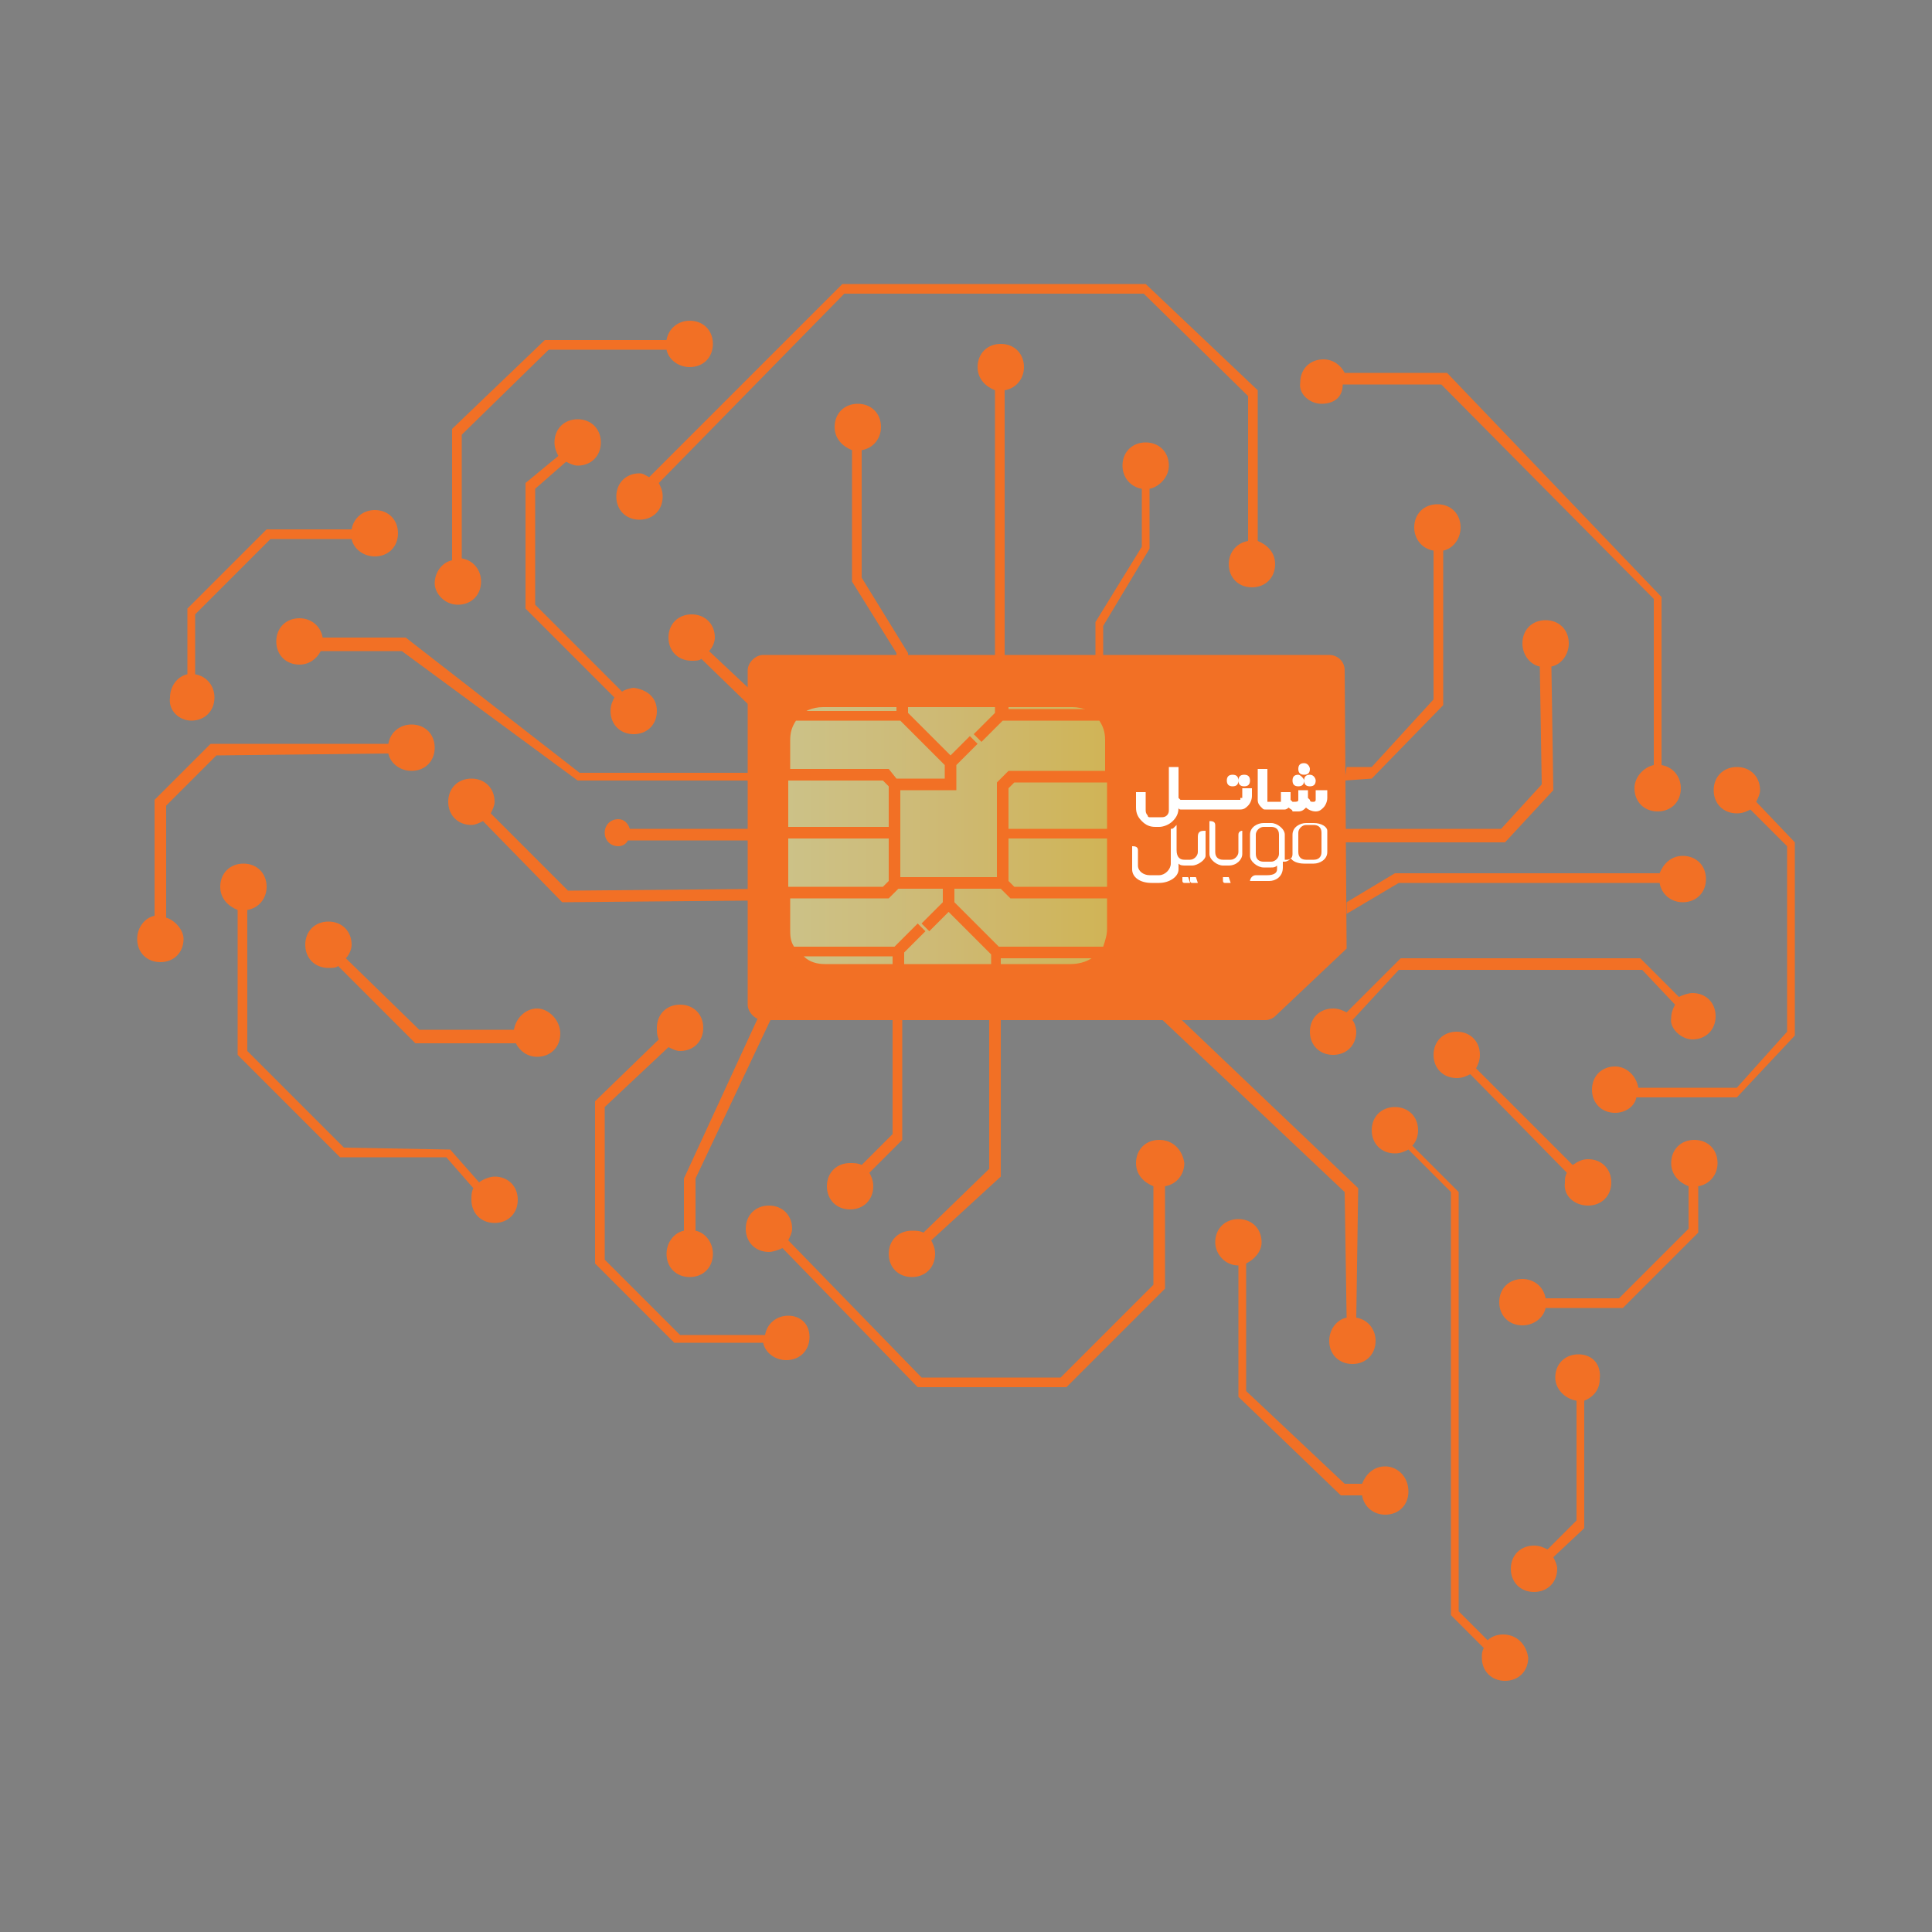 <svg version="1.1" id="Layer_1" xmlns="http://www.w3.org/2000/svg" x="0" y="0" viewBox="0 0 100 100" xml:space="preserve"><rect x="0" y="0" width="100" height="100" fill="#808080" stroke="none"/><style type="text/css">.st0{fill:#f27025;stroke:#fff;stroke-width:.5;stroke-linecap:round;stroke-linejoin:round;stroke-miterlimit:10}.st1,.st2{fill:#fff}.st2{fill-rule:evenodd;clip-rule:evenodd}.st3{fill:#1f3061}.st4{fill:#f27025}.st5{fill:url(#SVGID_1_)}.st6{fill-rule:evenodd;clip-rule:evenodd;fill:#f27025}.st7{fill:url(#SVGID_00000133505348175393895600000000664979282996886672_)}.st8{fill:#fff;stroke:#f27126;stroke-miterlimit:10}</style><path class="st6" d="M82.2 62.4c.7 0 1.2-.5 1.2-1.2s-.5-1.2-1.2-1.2c-.3 0-.5.1-.8.3l-5-5c.1-.2.2-.4.2-.7 0-.7-.5-1.2-1.2-1.2s-1.2.5-1.2 1.2.5 1.2 1.2 1.2c.3 0 .5-.1.7-.2l5 5.1c-.1.2-.1.3-.1.5-.1.7.5 1.2 1.2 1.2z"/><path class="st3" d="M40.3 47.6c0 1 .2 1.5.6 2.1.6.8 1.1.7 2.4.7l12.2.1c1.1 0 2.1-.9 2.1-2v-9.8c0-1.1-.9-2-2.1-2H42.4c-1.1 0-2.1.9-2.1 2v8.9z"/><path class="st4" d="M69.7 49.1L66 52.6c-.1.1-.3.2-.5.2h-26c-.4 0-.8-.4-.8-.8V34.7c0-.4.4-.8.8-.8h29.3c.4 0 .8.3.8.8l.1 14.4z"/><path class="st1" d="M67.8 39.8c0 .2-.1.3-.3.3-.2 0-.3-.1-.3-.3 0-.2.1-.3.3-.3.2 0 .3.2.3.3m.3 1.1v.5s0 .1-.1.1h-.1s-.1 0-.1-.1l-.1-.1v-.4h-.5v.5c0 .1-.1.1-.2.1h-.1l-.1-.1V41h-.5v.5h-.7v-1.7h-.5v1.6c0 .2.1.3.2.4.1.1.1.1.2.1h1c.1 0 .2-.1.2-.1.1.1.2.1.2.2h.3c.2 0 .3-.1.4-.2.1.1.3.2.5.2s.3-.1.4-.2c.1-.1.2-.3.2-.5v-.4h-.6zm-3.9.4s0 .1 0 0v.1h-3.1l-.1-.1v-1.6h-.5v2.2c0 .1 0 .2-.1.3-.1.1-.2.1-.3.1h-.6c-.1 0-.1-.1-.1-.1-.1-.1-.1-.2-.1-.3V41h-.5v.8c0 .3.1.5.3.7.2.2.4.3.7.3h.2c.2 0 .5-.1.7-.3.2-.2.3-.4.3-.7 0 .1.1.1.1.1h3.1c.2 0 .3-.1.4-.2.1-.1.2-.3.2-.5v-.4h-.5v.5z"/><path class="st1" d="M64.1 40.4c0 .2-.1.3-.3.3-.2 0-.3-.1-.3-.3 0-.2.1-.3.3-.3.2 0 .3.1.3.3m.6 0c0 .2-.1.3-.3.3-.2 0-.3-.1-.3-.3 0-.2.1-.3.3-.3.2 0 .3.1.3.3m2.8 0c0 .2-.1.3-.3.3-.2 0-.3-.1-.3-.3 0-.2.1-.3.3-.3.1 0 .3.2.3.3m.6 0c0 .2-.1.3-.3.3-.2 0-.3-.1-.3-.3 0-.2.1-.3.3-.3.2 0 .3.2.3.3m-6.2 5h-.3v.2s0 .1.1.1h.3l-.1-.3c.1 0 .1 0 0 0m-.4 0h-.3v.2s0 .1.1.1h.3l-.1-.3c.1 0 0 0 0 0m.5-2.1v.8c0 .2-.2.4-.4.4h-.3c-.2 0-.4-.1-.4-.5v-1.3l-.1.1c-.1.1-.1.1-.2.1v1.8c0 .3-.3.6-.6.6h-.5c-.3 0-.6-.2-.6-.5V44c0-.2-.2-.2-.3-.2V45c0 .4.4.7 1 .7h.4c.5 0 1-.3 1-.7v-.3c.1.1.2.1.4.1h.3c.3 0 .7-.3.7-.5V43c-.2 0-.4 0-.4.3m2.1-.1v.9c0 .2-.2.4-.4.4h-.4c-.2 0-.4-.1-.4-.4v-1.4c0-.2-.2-.2-.3-.2v1.7c0 .3.4.6.7.6h.3c.4 0 .7-.3.7-.6V43s-.2 0-.2.2m3.9-.6h-.4c-.3 0-.7.2-.7.6v1c0 .2-.1.3-.3.3h-.1v-1.3c0-.3-.4-.6-.7-.6h-.4c-.3 0-.7.2-.7.6v1.1c0 .3.4.6.7.6h.4c.1 0 .2 0 .3-.1v.2c0 .2-.2.3-.5.3H65c-.2 0-.3.2-.3.3h1c.3 0 .7-.2.7-.7v-.3h.1c.1 0 .3-.1.3-.2.1.2.4.3.7.3h.5c.3 0 .7-.2.7-.6V43c0-.2-.3-.4-.7-.4m-1.8 1.6c0 .2-.2.4-.4.4h-.4c-.2 0-.4-.1-.4-.4v-1c0-.2.2-.4.4-.4h.4c.2 0 .4.1.4.4v1zm2.2-.1c0 .3-.2.4-.4.4h-.4c-.2 0-.4-.1-.4-.4v-1c0-.2.2-.4.4-.4h.4c.2 0 .4.1.4.4v1zm-4.8 1.3h-.3v.2s0 .1.1.1h.3l-.1-.3c.1 0 .1 0 0 0"/><linearGradient id="SVGID_1_" gradientUnits="userSpaceOnUse" x1="-356.192" y1="7306.552" x2="-356.192" y2="7323.429" gradientTransform="rotate(-90 -3789.349 3476.633)"><stop offset="0" stop-color="#ccc288"/><stop offset=".502" stop-color="#ceb973"/><stop offset="1" stop-color="#d0b456"/></linearGradient><path class="st5" d="M40.6 48.4c0 1.1.9 2 2 2h12.9c1.1 0 2-.9 2-2v-9.8c0-1.1-.9-2-2-2H42.6c-1.1 0-2 .9-2 2v9.8z"/><path class="st6" d="M68.4 20.9c.6 0 1.1-.3 1.1-1h5.1l11 11.1v8.6c-.5.1-1 .6-1 1.2 0 .7.5 1.2 1.2 1.2s1.2-.5 1.2-1.2c0-.6-.4-1.1-1-1.2v-8.7L74.9 19.3h-5.3c-.2-.4-.6-.7-1.1-.7-.7 0-1.2.5-1.2 1.2-.1.6.5 1.1 1.1 1.1zm-35.3 3.6c-.7 0-1.2.5-1.2 1.2s.5 1.2 1.2 1.2 1.2-.5 1.2-1.2c0-.3-.1-.5-.2-.7l9.6-9.8h15.5l5.4 5.3V28c-.6.1-1 .6-1 1.2 0 .7.5 1.2 1.2 1.2s1.2-.5 1.2-1.2c0-.6-.4-1-.9-1.2v-7.8l-5.8-5.5H43.6l-10 10c-.2-.1-.3-.2-.5-.2zm-9.4 6.8c.7 0 1.2-.5 1.2-1.2 0-.6-.4-1.1-1-1.2v-6.4l4.5-4.4h6.1c.1.5.6.9 1.2.9.7 0 1.2-.5 1.2-1.2s-.5-1.2-1.2-1.2c-.6 0-1.1.4-1.2 1h-6.3l-4.8 4.6V29c-.5.1-.9.6-.9 1.2 0 .5.5 1.1 1.2 1.1z"/><path class="st6" d="M32.8 38c.7 0 1.2-.5 1.2-1.2s-.5-1.1-1.2-1.2c-.1 0-.5.1-.6.2l-4.5-4.5v-6l1.6-1.4c.2.1.4.2.6.2.7 0 1.2-.5 1.2-1.2s-.5-1.2-1.2-1.2-1.2.5-1.2 1.2c0 .3.1.5.2.7L27.2 25v6.5l4.6 4.6c-.1.2-.2.4-.2.7 0 .7.5 1.2 1.2 1.2zm-5 14.2c-.6 0-1.1.5-1.2 1.1h-4.9l-3.8-3.7c.2-.2.3-.5.3-.7 0-.7-.5-1.2-1.2-1.2s-1.2.5-1.2 1.2.5 1.2 1.2 1.2c.2 0 .4 0 .5-.1l4 4h5.2c.2.4.6.7 1.1.7.7 0 1.2-.5 1.2-1.2s-.6-1.3-1.2-1.3zM9.9 37.3c.7 0 1.2-.5 1.2-1.2 0-.6-.4-1.1-1-1.2v-3.1l3.9-3.9h4.2c.1.5.6.9 1.2.9.7 0 1.2-.5 1.2-1.2s-.5-1.2-1.2-1.2c-.6 0-1.1.4-1.2 1h-4.4l-4.1 4.1v3.4c-.5.1-.9.6-.9 1.2-.1.7.5 1.2 1.1 1.2z"/><path class="st6" d="M25.6 60.9c-.3 0-.7.2-.8.3l-1.5-1.7-5.5-.1-5-5v-7.3c.6-.1 1-.6 1-1.2 0-.7-.5-1.2-1.2-1.2s-1.2.5-1.2 1.2c0 .6.4 1 .9 1.2v7.5l5.3 5.3h5.5l1.4 1.6c-.1.2-.1.4-.1.6 0 .7.5 1.2 1.2 1.2s1.2-.5 1.2-1.2-.5-1.2-1.2-1.2zm15.2 7.2c-.6 0-1.1.4-1.2 1h-4.4l-3.9-3.9v-7.9l3.3-3.1c.2.1.4.2.6.2.7 0 1.2-.5 1.2-1.2s-.5-1.2-1.2-1.2-1.2.5-1.2 1.2c0 .2 0 .4.1.6L30.8 57v8.4l4.1 4.1h4.6c.1.5.6.9 1.2.9.7 0 1.2-.5 1.2-1.2s-.5-1.1-1.1-1.1z"/><path class="st6" d="M60 59c-.7 0-1.2.5-1.2 1.2 0 .6.4 1 .9 1.2v5.1l-4.8 4.8h-7.2l-6.9-7.1c.1-.2.2-.4.2-.6 0-.7-.5-1.2-1.2-1.2s-1.2.5-1.2 1.2.5 1.2 1.2 1.2c.2 0 .5-.1.7-.2l7 7.2h7.7l5.1-5.1v-5.3c.6-.1 1-.6 1-1.2-.1-.7-.6-1.2-1.3-1.2zm27.7 0c-.7 0-1.2.5-1.2 1.2 0 .6.4 1 .9 1.2v2.2l-3.6 3.6H80c-.1-.6-.6-1-1.2-1-.7 0-1.2.5-1.2 1.2s.5 1.2 1.2 1.2c.6 0 1.1-.4 1.2-.9h4l3.9-3.9v-2.4c.6-.1 1-.6 1-1.2 0-.7-.5-1.2-1.2-1.2zm-.1-5.2c.7 0 1.2-.5 1.2-1.2s-.5-1.2-1.2-1.2c-.2 0-.5.1-.7.2l-2-2H72.5l-2.8 2.8c-.2-.1-.4-.2-.7-.2-.7 0-1.2.5-1.2 1.2s.5 1.2 1.2 1.2 1.2-.5 1.2-1.2c0-.2-.1-.5-.2-.6l2.4-2.6H85l1.7 1.8c-.1.2-.2.4-.2.7-.1.5.5 1.1 1.1 1.1z"/><path class="st6" d="M90.9 41.5c.1-.2.2-.4.2-.6 0-.7-.5-1.2-1.2-1.2s-1.2.5-1.2 1.2.5 1.2 1.2 1.2c.3 0 .5-.1.7-.2l1.9 1.9v9.6l-2.6 2.9h-5.1c-.1-.6-.6-1.1-1.2-1.1-.7 0-1.2.5-1.2 1.2s.5 1.2 1.2 1.2c.5 0 1-.3 1.1-.8h5.2l3-3.2v-10l-2-2.1zM20.1 39c.1.5.6.9 1.2.9.7 0 1.2-.5 1.2-1.2s-.5-1.2-1.2-1.2c-.6 0-1.1.4-1.2 1h-9.2L8 41.4v6c-.5.1-.9.6-.9 1.2 0 .7.5 1.2 1.2 1.2s1.2-.5 1.2-1.2c0-.5-.5-1-.9-1.1v-5.8l2.6-2.6 8.9-.1zm51.6 36.9c-.6 0-1 .4-1.2.9h-.9L64.5 72v-6.6c.4-.2.8-.6.8-1.1 0-.7-.5-1.2-1.2-1.2s-1.2.5-1.2 1.2c0 .6.5 1.2 1.2 1.2v6.8l5.3 5.1h1.1c.1.6.6 1 1.2 1 .7 0 1.2-.5 1.2-1.2 0-.8-.6-1.3-1.2-1.3zm6.1 8.7c-.3 0-.6.1-.8.3l-1.5-1.5V61.7l-2.4-2.4c.2-.2.3-.5.3-.8 0-.7-.5-1.2-1.2-1.2s-1.2.5-1.2 1.2.5 1.2 1.2 1.2c.3 0 .5-.1.7-.2l2.2 2.2v21.9l1.7 1.7c-.1.2-.1.3-.1.5 0 .7.5 1.2 1.2 1.2s1.2-.5 1.2-1.2c-.1-.7-.6-1.2-1.3-1.2z"/><path class="st6" d="M81.7 70.1c-.7 0-1.2.5-1.2 1.2 0 .6.5 1.1 1.1 1.2v6.2l-1.5 1.5c-.2-.1-.4-.2-.7-.2-.7 0-1.2.5-1.2 1.2s.5 1.2 1.2 1.2 1.2-.5 1.2-1.2c0-.2-.1-.4-.2-.6l1.6-1.5v-6.6c.5-.2.8-.6.8-1.1.1-.8-.4-1.3-1.1-1.3zm-12-1.9c-.5.1-.9.6-.9 1.2 0 .7.5 1.2 1.2 1.2s1.2-.5 1.2-1.2c0-.6-.4-1.1-1-1.2l.1-6.7-12.8-12.2-.1.2-.2.2-.2.1 12.6 11.9.1 6.5z"/><path class="st6" d="M57.8 38.3c0-.4-.1-.7-.2-1l-.4-.6c-.4-.5-1.1-.8-1.8-.8H52V20.2c.6-.1 1-.6 1-1.2 0-.7-.5-1.2-1.2-1.2s-1.2.5-1.2 1.2c0 .6.4 1 .9 1.2v15.7H47v-2.1l-2.4-3.9v-6.6c.6-.1 1-.6 1-1.2 0-.7-.5-1.2-1.2-1.2s-1.2.5-1.2 1.2c0 .6.4 1 .9 1.2v6.8l2.3 3.7v2.1h-3.7c-.7 0-1.3.3-1.8.8h-1l-3.2-3c.2-.2.3-.5.3-.7 0-.7-.5-1.2-1.2-1.2s-1.2.5-1.2 1.2.5 1.2 1.2 1.2c.2 0 .4 0 .5-.1l3.4 3.3h.9c-.1.3-.2.7-.2 1V40H30l-9-7h-4.3c-.1-.6-.6-1-1.2-1-.7 0-1.2.5-1.2 1.2s.5 1.2 1.2 1.2c.5 0 .9-.3 1.1-.7h4.2l9.1 6.7h10.5v2.5h-7.8c-.1-.3-.3-.5-.6-.5-.4 0-.7.3-.7.7 0 .4.3.7.7.7.2 0 .4-.1.5-.3h7.9V46l-11 .1-4-4c.1-.2.2-.4.2-.6 0-.7-.5-1.2-1.2-1.2s-1.2.5-1.2 1.2.5 1.2 1.2 1.2c.2 0 .4-.1.6-.2l4.1 4.2 11.2-.1v1.6s0 .7.4 1.3L35.4 61v2.7c-.5.1-.9.6-.9 1.2 0 .7.5 1.2 1.2 1.2s1.2-.5 1.2-1.2c0-.6-.4-1.1-.9-1.2V61l5.2-11c.3.4 1 .5 1.5.5h3.5v8.2l-1.6 1.6c-.2-.1-.4-.1-.6-.1-.7 0-1.2.5-1.2 1.2s.5 1.2 1.2 1.2 1.2-.5 1.2-1.2c0-.3-.1-.5-.2-.7l1.7-1.7v-8.5h4.5v10l-3.4 3.3c-.2-.1-.4-.1-.6-.1-.7 0-1.2.5-1.2 1.2s.5 1.2 1.2 1.2 1.2-.5 1.2-1.2c0-.3-.1-.5-.2-.7l3.6-3.3V50.7h3.6c.8 0 1.4-.4 1.9-.9l.2-.3.2-.3c.1-.3.2-.6.2-.9v-10zm11.8 4.6v.7h8.3l2.5-2.7-.1-6.4c.5-.1.9-.6.9-1.2 0-.7-.5-1.2-1.2-1.2s-1.2.5-1.2 1.2c0 .6.4 1.1.9 1.2l.1 6.1-2.1 2.3h-8.1zm0-2.5l1.4-.1 3.7-3.8v-8c.5-.1.9-.6.9-1.2 0-.7-.5-1.2-1.2-1.2s-1.2.5-1.2 1.2c0 .6.4 1.1 1 1.2v7.7L71 39.7h-1.3m2.7 6h13.5c.1.6.6 1 1.2 1 .7 0 1.2-.5 1.2-1.2s-.5-1.2-1.2-1.2c-.6 0-1 .4-1.2.9H72.2l-2.5 1.5v.6l2.7-1.6zM59.5 28.4v-3.1c.5-.1 1-.6 1-1.2 0-.7-.5-1.2-1.2-1.2s-1.2.5-1.2 1.2c0 .6.4 1.1 1 1.2v3l-2.4 3.9v4l.2.1.2.2v-4.1l2.4-4zM46.2 49.9h-3.5c-.4 0-.8-.1-1.1-.4h4.6v.4zm9.2 0h-3.6v-.3h4.7c-.3.2-.7.3-1.1.3zm1.9-1.8c0 .3-.1.6-.2.9h-5.4l-2.3-2.3V46h2.4l.5.5h5v1.6zm0-2.2h-4.8l-.3-.3v-2.2h5.1v2.5zm0-3h-5.1v-2.1l.3-.3h4.8v2.4zm-5.2-6.4h3.4c.3 0 .6.1.9.2h-4.2v-.2zm-5.1.4v-.4h4.5v.4L50.4 38l.4.4 1.1-1.1h5c.2.3.3.6.3 1v1.6h-5l-.6.6v4.9h-5v-4.5h2.9v-1.3l1.1-1.1-.4-.4-1 1-2.2-2.2zm-4.3-.4h3.7v.3h-4.7c.4-.3.7-.3 1-.3zm-1.8 1.8c0-.4.1-.7.3-1h5.4l2.3 2.3v.7h-2.5l-.4-.5h-5.1v-1.5zm0 2.1h4.8l.3.3v2.1h-5.2v-2.4zm0 3H46v2.2l-.3.3h-4.9v-2.5zm0 3.1H46l.5-.5h2.3v.7l-1.1 1.1.4.4 1-1 2.2 2.2v.5h-4.5v-.6l1.1-1.1-.4-.4-1.2 1.2h-5.2c-.2-.3-.2-.6-.2-.9v-1.6z"/></svg>